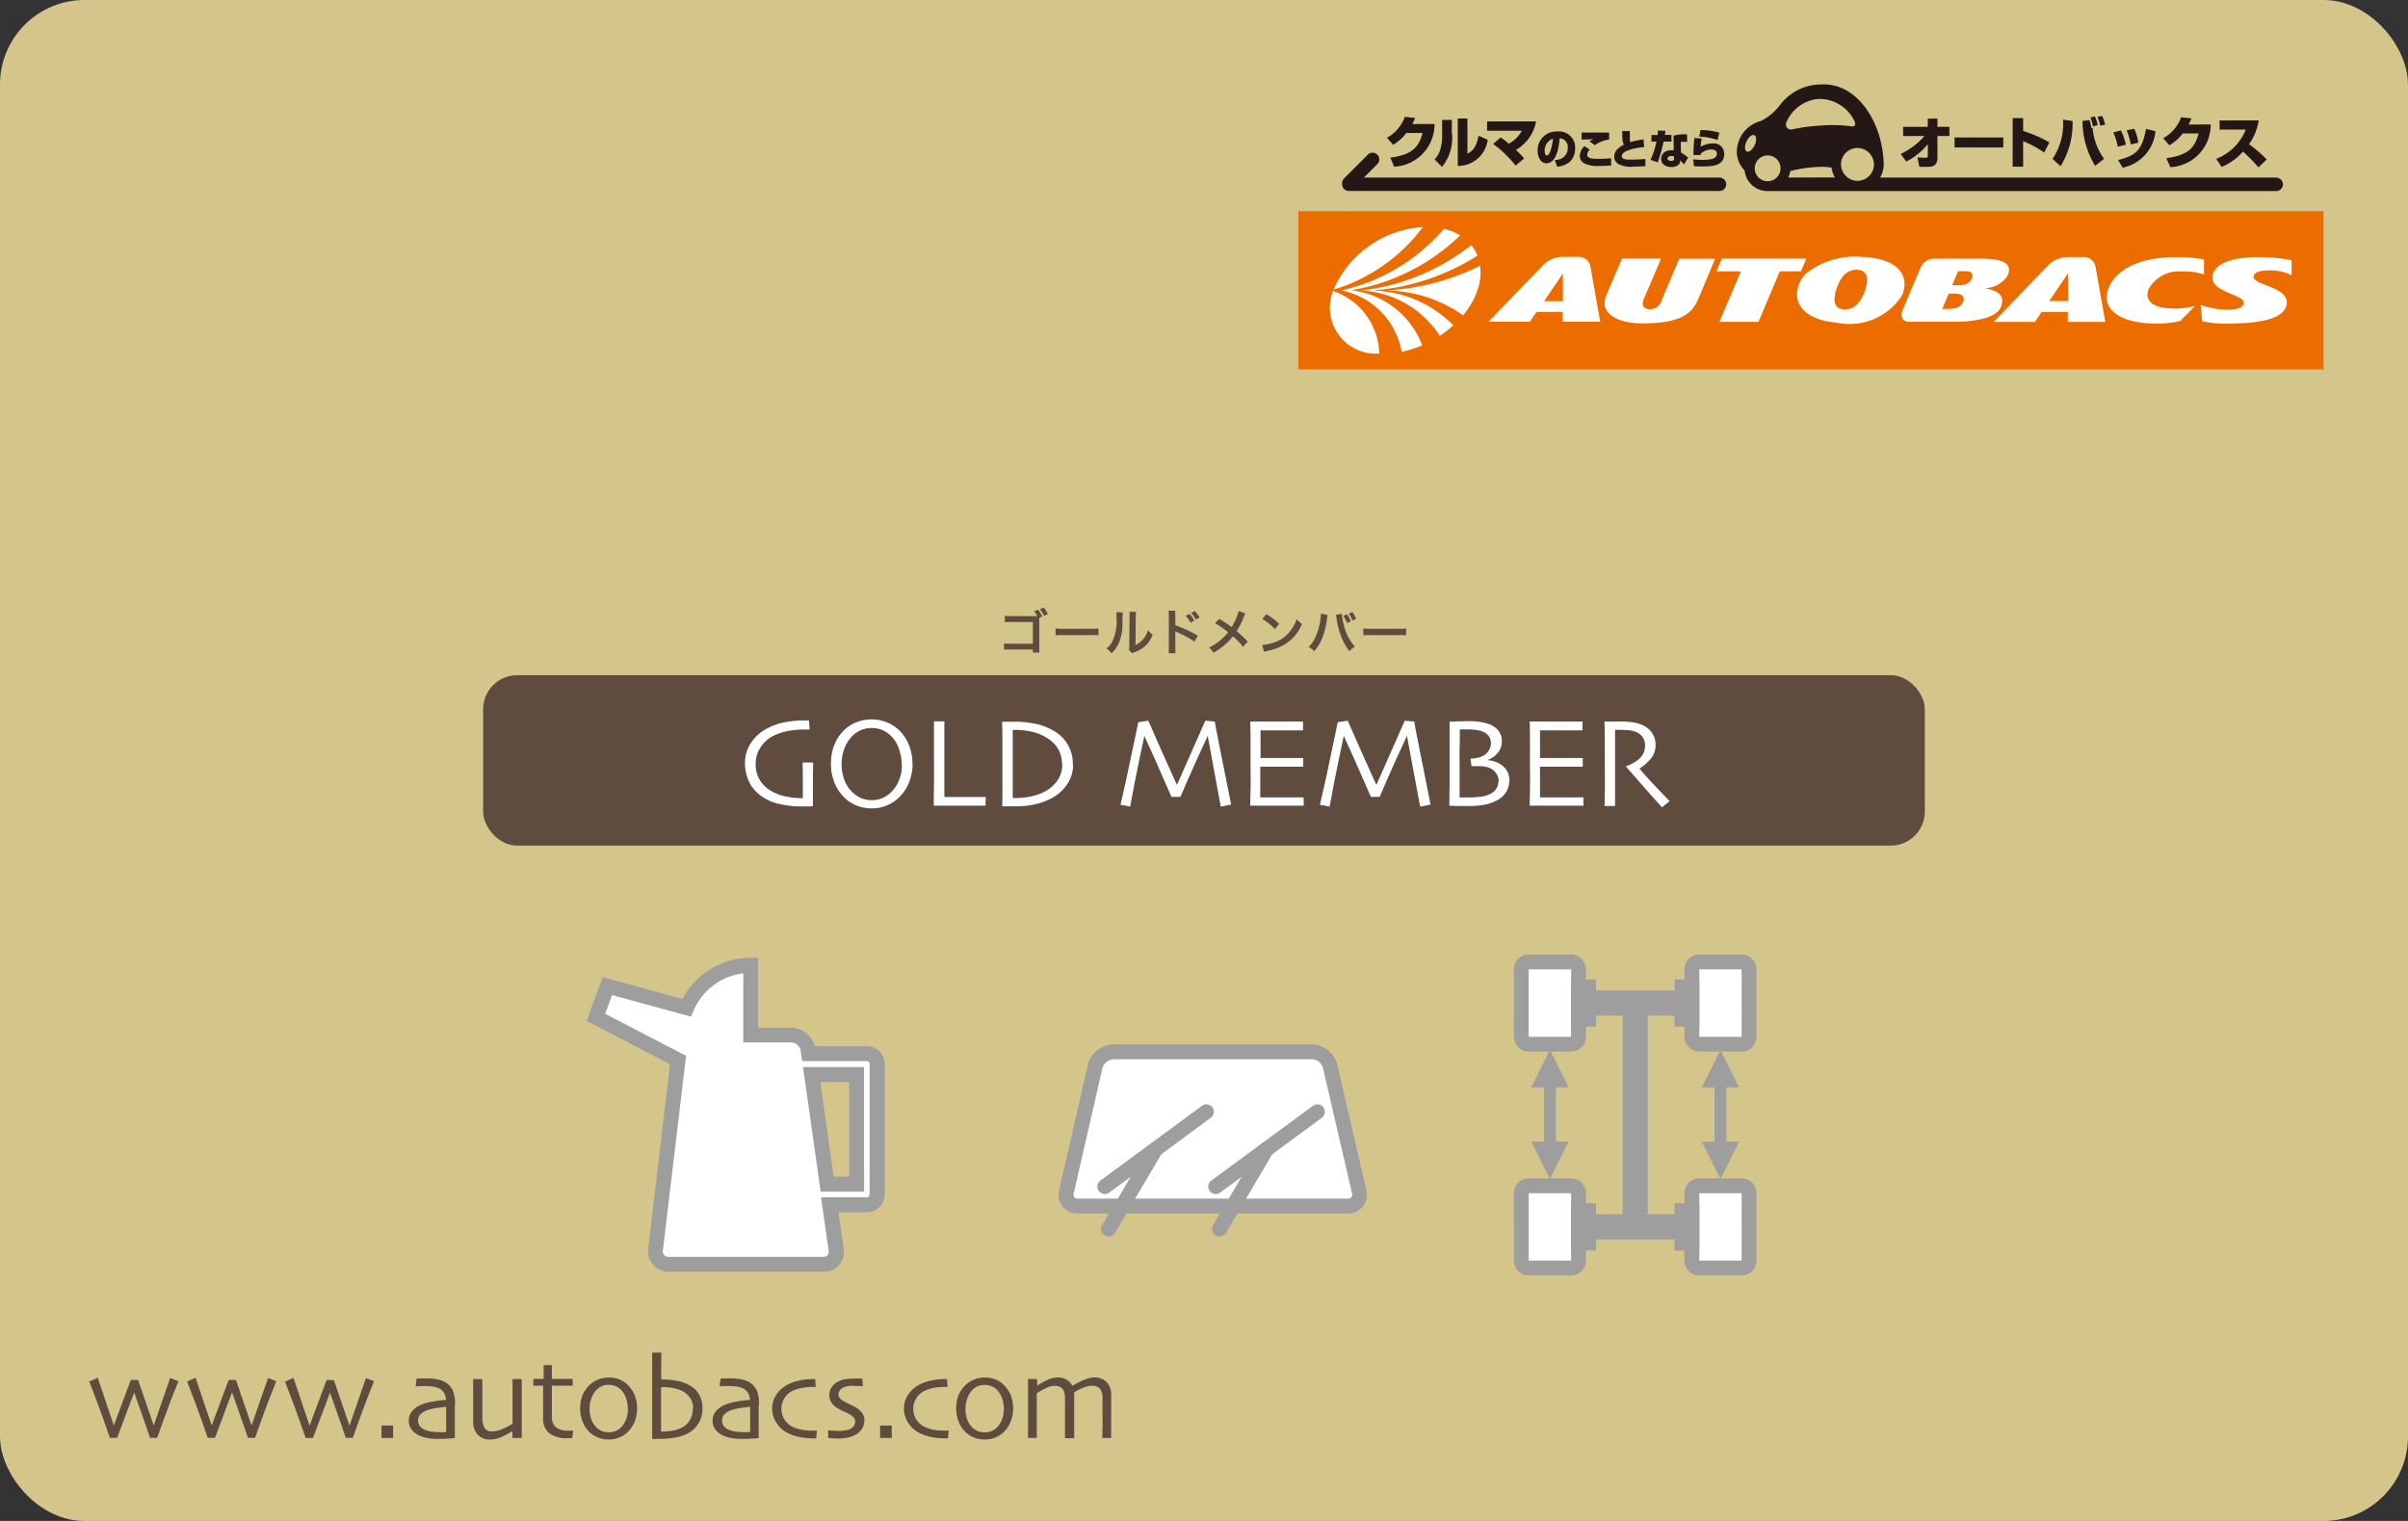 <svg id="グループ_5553" data-name="グループ 5553" xmlns="http://www.w3.org/2000/svg" xmlns:xlink="http://www.w3.org/1999/xlink" width="58.583" height="37" viewBox="0 0 58.583 37">
  <rect x="0" y="0" width="58.583" height="37" fill="#333333" stroke="none"/>
  <defs>
    <clipPath id="clip-path">
      <rect id="長方形_2158" data-name="長方形 2158" width="58.583" height="37" fill="none"/>
    </clipPath>
  </defs>
  <g id="グループ_5552" data-name="グループ 5552" clip-path="url(#clip-path)">
    <rect id="長方形_2132" data-name="長方形 2132" width="58.583" height="37" rx="2.056" transform="translate(0 0)" fill="#d4c68b"/>
    <path id="パス_14035" data-name="パス 14035" d="M21.094,25.632H19.673l-.014-.1a.427.427,0,0,0-.408-.355h-.986V23.486a1.694,1.694,0,0,0-1.558,1.029l-1.929-.526-.277.76,2,1.038L15.951,30.4a.312.312,0,0,0,.316.356h3.774a.3.3,0,0,0,.309-.355l-.156-1.092h.9a.254.254,0,0,0,.253-.253V25.886a.254.254,0,0,0-.253-.254M20.841,28.8h-.718l-.378-2.666h1.1Z" fill="#fff"/>
    <path id="パス_14036" data-name="パス 14036" d="M20.041,30.937H16.266a.5.5,0,0,1-.374-.164.5.5,0,0,1-.122-.392L16.3,25.89l-2.027-1.054.388-1.067,1.944.532a1.872,1.872,0,0,1,1.656-1h.181V25h.805a.613.613,0,0,1,.576.452h1.268a.434.434,0,0,1,.433.434v3.172a.434.434,0,0,1-.433.434H20.4l.126.885a.484.484,0,0,1-.488.561m-5.316-6.276,1.969,1.022-.564,4.74a.139.139,0,0,0,.032.109.136.136,0,0,0,.1.043h3.775a.132.132,0,0,0,.1-.042.124.124,0,0,0,.026-.106l-.185-1.3h1.11a.072.072,0,0,0,.071-.072V25.885a.072.072,0,0,0-.071-.072H19.515l-.037-.253a.243.243,0,0,0-.228-.2H18.083V23.678a1.513,1.513,0,0,0-1.21.909l-.062.145-1.92-.525Zm6.3,4.324H19.965l-.429-3.028h1.485Zm-.742-.362h.38v-2.3h-.7Z" fill="#9e9e9f"/>
    <path id="パス_14037" data-name="パス 14037" d="M33.069,28.99a.273.273,0,0,1-.278.349H26.22a.273.273,0,0,1-.277-.349l.706-3.055a.474.474,0,0,1,.439-.348h4.836a.475.475,0,0,1,.439.348Z" fill="#fff"/>
    <path id="パス_14038" data-name="パス 14038" d="M32.79,29.52H26.22a.452.452,0,0,1-.453-.57l.7-3.055a.656.656,0,0,1,.617-.488h4.835a.653.653,0,0,1,.615.488l.707,3.055a.453.453,0,0,1-.455.57m-5.7-3.751a.3.3,0,0,0-.264.208l-.7,3.054a.106.106,0,0,0,.013.093.108.108,0,0,0,.087.034h6.57a.094.094,0,0,0,.1-.127h0l-.707-3.054a.291.291,0,0,0-.261-.208Z" fill="#9e9e9f"/>
    <path id="パス_14039" data-name="パス 14039" d="M26.97,30.082a.182.182,0,0,1-.157-.273l1.145-1.947a.182.182,0,0,1,.314.184l-1.145,1.947a.184.184,0,0,1-.157.089" fill="#9e9e9f"/>
    <path id="パス_14040" data-name="パス 14040" d="M26.878,29.046a.176.176,0,0,1-.145-.073.18.18,0,0,1,.038-.254L29.243,26.9a.181.181,0,1,1,.214.292l-2.472,1.821a.178.178,0,0,1-.107.035" fill="#9e9e9f"/>
    <path id="パス_14041" data-name="パス 14041" d="M29.669,30.082a.182.182,0,0,1-.157-.273l1.145-1.947a.182.182,0,0,1,.314.184l-1.145,1.947a.184.184,0,0,1-.157.089" fill="#9e9e9f"/>
    <path id="パス_14042" data-name="パス 14042" d="M29.577,29.046a.176.176,0,0,1-.145-.073.18.18,0,0,1,.038-.254L31.944,26.9a.181.181,0,0,1,.214.292l-2.474,1.821a.178.178,0,0,1-.107.035" fill="#9e9e9f"/>
    <path id="長方形_2133" data-name="長方形 2133" d="M.179,0H1.212a.179.179,0,0,1,.179.179V1.82a.18.18,0,0,1-.18.18H.179A.179.179,0,0,1,0,1.821V.179A.179.179,0,0,1,.179,0Z" transform="translate(37.013 23.401)" fill="#fff"/>
    <path id="パス_14043" data-name="パス 14043" d="M38.224,25.581H37.191a.359.359,0,0,1-.359-.359V23.58a.36.36,0,0,1,.359-.361h1.033a.361.361,0,0,1,.361.361v1.642a.36.36,0,0,1-.361.359m0-2H37.191l0,1.641,1.029,0Z" fill="#9e9e9f"/>
    <rect id="長方形_2134" data-name="長方形 2134" width="1.39" height="2" rx="0.179" transform="translate(41.162 23.401)" fill="#fff"/>
    <path id="パス_14044" data-name="パス 14044" d="M42.372,25.581H41.341a.36.36,0,0,1-.361-.359V23.58a.361.361,0,0,1,.361-.361h1.031a.361.361,0,0,1,.361.361v1.642a.36.36,0,0,1-.361.359m0-2h-1.03v1.641l1.029,0Z" fill="#9e9e9f"/>
    <rect id="長方形_2135" data-name="長方形 2135" width="0.242" height="0.788" transform="translate(38.404 24.007)" fill="#9e9e9f"/>
    <rect id="長方形_2136" data-name="長方形 2136" width="0.606" height="1.151" transform="translate(38.222 23.825)" fill="#9e9e9f"/>
    <rect id="長方形_2137" data-name="長方形 2137" width="0.243" height="0.788" transform="translate(40.918 24.007)" fill="#9e9e9f"/>
    <rect id="長方形_2138" data-name="長方形 2138" width="0.604" height="1.151" transform="translate(40.738 23.825)" fill="#9e9e9f"/>
    <rect id="長方形_2139" data-name="長方形 2139" width="2.272" height="0.251" transform="translate(38.646 24.275)" fill="#fff"/>
    <rect id="長方形_2140" data-name="長方形 2140" width="2.633" height="0.613" transform="translate(38.466 24.094)" fill="#9e9e9f"/>
    <rect id="長方形_2141" data-name="長方形 2141" width="0.251" height="5.446" transform="translate(39.657 24.4)" fill="#fff"/>
    <rect id="長方形_2142" data-name="長方形 2142" width="0.613" height="5.808" transform="translate(39.476 24.219)" fill="#9e9e9f"/>
    <rect id="長方形_2143" data-name="長方形 2143" width="1.391" height="1.999" rx="0.179" transform="translate(37.013 28.847)" fill="#fff"/>
    <path id="パス_14045" data-name="パス 14045" d="M38.224,31.028H37.191a.36.36,0,0,1-.359-.361V29.026a.36.36,0,0,1,.359-.36h1.033a.361.361,0,0,1,.361.36v1.641a.361.361,0,0,1-.361.361m0-2-1.032,0,0,1.638h1.029Z" fill="#9e9e9f"/>
    <rect id="長方形_2144" data-name="長方形 2144" width="1.39" height="1.999" rx="0.179" transform="translate(41.162 28.847)" fill="#fff"/>
    <path id="パス_14046" data-name="パス 14046" d="M42.372,31.028H41.341a.361.361,0,0,1-.361-.361V29.026a.361.361,0,0,1,.361-.36h1.031a.361.361,0,0,1,.361.36v1.641a.361.361,0,0,1-.361.361m0-2-1.03,0v1.638h1.029Z" fill="#9e9e9f"/>
    <rect id="長方形_2145" data-name="長方形 2145" width="0.242" height="0.788" transform="translate(38.404 29.453)" fill="#9e9e9f"/>
    <rect id="長方形_2146" data-name="長方形 2146" width="0.606" height="1.15" transform="translate(38.222 29.272)" fill="#9e9e9f"/>
    <rect id="長方形_2147" data-name="長方形 2147" width="0.243" height="0.788" transform="translate(40.918 29.453)" fill="#9e9e9f"/>
    <rect id="長方形_2148" data-name="長方形 2148" width="0.604" height="1.15" transform="translate(40.738 29.272)" fill="#9e9e9f"/>
    <rect id="長方形_2149" data-name="長方形 2149" width="2.272" height="0.25" transform="translate(38.646 29.722)" fill="#fff"/>
    <rect id="長方形_2150" data-name="長方形 2150" width="2.633" height="0.613" transform="translate(38.466 29.54)" fill="#9e9e9f"/>
    <path id="パス_14047" data-name="パス 14047" d="M38.164,26.452h-.912l.456-.912Z" fill="#9e9e9f"/>
    <path id="パス_14048" data-name="パス 14048" d="M38.164,27.772h-.912l.456.911Z" fill="#9e9e9f"/>
    <rect id="長方形_2151" data-name="長方形 2151" width="0.29" height="1.641" transform="translate(37.563 26.301)" fill="#9e9e9f"/>
    <path id="パス_14049" data-name="パス 14049" d="M41.4,26.452h.912l-.455-.912Z" fill="#9e9e9f"/>
    <path id="パス_14050" data-name="パス 14050" d="M41.4,27.772h.912l-.455.911Z" fill="#9e9e9f"/>
    <rect id="長方形_2152" data-name="長方形 2152" width="0.289" height="1.641" transform="translate(41.712 26.301)" fill="#9e9e9f"/>
    <path id="パス_14051" data-name="パス 14051" d="M25.182,14.989h.053a.76.76,0,0,0-.075-.12l.094-.038a.628.628,0,0,1,.1.166l-.07.032v.722a.809.809,0,0,0,.005.124h-.162V15.8h-.552a1.027,1.027,0,0,0-.149.006v-.156a.8.8,0,0,0,.153.009h.549v-.528H24.6a1.173,1.173,0,0,0-.155.006v-.157a.862.862,0,0,0,.157.008Zm.218-.007a.713.713,0,0,0-.1-.163l.092-.038a.629.629,0,0,1,.1.16Z" fill="#604c3f"/>
    <path id="パス_14052" data-name="パス 14052" d="M25.679,15.288a1.235,1.235,0,0,0,.2.008h.645a1.235,1.235,0,0,0,.2-.008v.168a1.354,1.354,0,0,0-.2-.006h-.642a1.336,1.336,0,0,0-.2.006Z" fill="#604c3f"/>
    <path id="パス_14053" data-name="パス 14053" d="M27.319,14.9a2.347,2.347,0,0,0-.012.27,1.121,1.121,0,0,1-.1.5.768.768,0,0,1-.167.225.426.426,0,0,0-.122-.118.509.509,0,0,0,.125-.139A1.115,1.115,0,0,0,27.16,15a.593.593,0,0,0,0-.11Zm.321-.015a.643.643,0,0,0-.008.115l-.007.688a.493.493,0,0,0,.186-.138.6.6,0,0,0,.118-.221.514.514,0,0,0,.114.114.756.756,0,0,1-.192.281.8.8,0,0,1-.258.146.277.277,0,0,0-.052.022l-.078-.083a.5.5,0,0,0,.011-.128L27.48,15v-.037a.49.49,0,0,0,0-.08Z" fill="#604c3f"/>
    <path id="パス_14054" data-name="パス 14054" d="M28.429,15.891a.835.835,0,0,0,.007-.136V14.98a.909.909,0,0,0-.007-.124h.165a1,1,0,0,0,0,.128v.225a3.582,3.582,0,0,1,.549.255l-.085.142a3.013,3.013,0,0,0-.428-.231.3.3,0,0,1-.041-.02.752.752,0,0,1,.005.082v.32c0,.062,0,.094,0,.134Zm.509-.957a.641.641,0,0,1,.116.163l-.091.051a.761.761,0,0,0-.116-.166Zm.156.139a.8.8,0,0,0-.114-.161l.087-.047a.674.674,0,0,1,.116.156Z" fill="#604c3f"/>
    <path id="パス_14055" data-name="パス 14055" d="M30.3,14.924a.816.816,0,0,0-.042.087,2,2,0,0,1-.171.342,2.887,2.887,0,0,1,.27.257l-.116.125a1.778,1.778,0,0,0-.246-.256,1.359,1.359,0,0,1-.189.2,1.55,1.55,0,0,1-.287.2.376.376,0,0,0-.107-.126,1.212,1.212,0,0,0,.313-.209,1.2,1.2,0,0,0,.154-.165,2.3,2.3,0,0,0-.321-.218l.107-.106c.088.052.14.086.2.128.091.066.091.066.1.072a1.467,1.467,0,0,0,.17-.39Z" fill="#604c3f"/>
    <path id="パス_14056" data-name="パス 14056" d="M30.707,15.691a1.16,1.16,0,0,0,.358-.089.8.8,0,0,0,.359-.3.977.977,0,0,0,.124-.241.555.555,0,0,0,.128.118,1.061,1.061,0,0,1-.383.474,1.3,1.3,0,0,1-.461.182.431.431,0,0,0-.08.02Zm.1-.751a1.7,1.7,0,0,1,.312.234l-.1.131a1.287,1.287,0,0,0-.309-.245Z" fill="#604c3f"/>
    <path id="パス_14057" data-name="パス 14057" d="M32.3,14.96a.553.553,0,0,0-.016.093,2.159,2.159,0,0,1-.095.414,1.144,1.144,0,0,1-.214.374.556.556,0,0,0-.138-.1.8.8,0,0,0,.173-.258,1.484,1.484,0,0,0,.114-.415.919.919,0,0,0,.011-.117V14.93Zm.344-.03a1.573,1.573,0,0,0,.051.278,1.173,1.173,0,0,0,.269.523.535.535,0,0,0-.133.111,1.3,1.3,0,0,1-.2-.355,1.863,1.863,0,0,1-.115-.441.566.566,0,0,0-.017-.087Zm.127.013a.671.671,0,0,1,.091.171l-.091.042a.75.75,0,0,0-.09-.173Zm.133.153a.87.87,0,0,0-.087-.167l.085-.039a.737.737,0,0,1,.089.162Z" fill="#604c3f"/>
    <path id="パス_14058" data-name="パス 14058" d="M33.165,15.288a1.235,1.235,0,0,0,.2.008h.645a1.235,1.235,0,0,0,.2-.008v.168a1.354,1.354,0,0,0-.2-.006h-.642a1.336,1.336,0,0,0-.2.006Z" fill="#604c3f"/>
    <path id="パス_14059" data-name="パス 14059" d="M34.9,3.016a1.029,1.029,0,0,1-.982,1.038l-.093-.219c.526-.068.694-.254.783-.6h-.393a1.13,1.13,0,0,1-.323.288l-.149-.173a.937.937,0,0,0,.435-.509l.25.03a1.409,1.409,0,0,1-.068.147Z" fill="#231815"/>
    <path id="パス_14060" data-name="パス 14060" d="M35.321,3.218a1.112,1.112,0,0,1-.239.842l-.18-.183a.576.576,0,0,0,.153-.3,1.231,1.231,0,0,0,.03-.34V2.916h.236Zm.38.519c.068-.033.216-.108.268-.436l.225.1a.729.729,0,0,1-.728.636V2.882H35.7Z" fill="#231815"/>
    <path id="パス_14061" data-name="パス 14061" d="M36.872,4.028a2.692,2.692,0,0,0-.547-.526l.184-.158a2.182,2.182,0,0,1,.2.151.818.818,0,0,0,.317-.315h-.847V2.954h1.192a1.015,1.015,0,0,1-.491.693,2.21,2.21,0,0,1,.2.208Z" fill="#231815"/>
    <path id="パス_14062" data-name="パス 14062" d="M37.826,3.889a.289.289,0,0,0,.316-.29.213.213,0,0,0-.2-.236c0,.017-.027.609-.316.609-.165,0-.218-.185-.218-.309a.453.453,0,0,1,.481-.464.392.392,0,0,1,.432.41.442.442,0,0,1-.142.338.565.565,0,0,1-.295.108Zm-.248-.222c0,.025.006.116.059.116s.123-.177.144-.41a.3.3,0,0,0-.2.294" fill="#231815"/>
    <path id="パス_14063" data-name="パス 14063" d="M38.676,3.64a.186.186,0,0,0-.062.124c0,.088.114.1.242.1a2.955,2.955,0,0,0,.34-.015v.177a2.356,2.356,0,0,1-.255.009.759.759,0,0,1-.4-.062.2.2,0,0,1-.106-.181.341.341,0,0,1,.113-.238Zm.472-.247a.8.8,0,0,0-.35.139l-.129-.094a.8.8,0,0,1,.1-.052l-.29.01V3.225c.106,0,.572,0,.668,0Z" fill="#231815"/>
    <path id="パス_14064" data-name="パス 14064" d="M39.652,3.189c0,.043,0,.08,0,.129,0,.1,0,.119.014.138l.006,0a1.613,1.613,0,0,1,.313-.064L40,3.578c-.244.022-.545.093-.545.218,0,.087.118.087.234.087a3.232,3.232,0,0,0,.341-.017v.177c-.058,0-.142.01-.268.01a.685.685,0,0,1-.389-.063.205.205,0,0,1-.1-.178.267.267,0,0,1,.113-.215.456.456,0,0,1,.125-.078c-.037-.046-.044-.109-.044-.33Z" fill="#231815"/>
    <path id="パス_14065" data-name="パス 14065" d="M40.516,3.182c0,.045-.008.071-.014.1h.162v.162h-.191a4.083,4.083,0,0,1-.143.507l-.175-.063a2.131,2.131,0,0,0,.145-.444h-.123V3.285h.15c.006-.046.007-.075.009-.109Zm.53.267c-.02,0-.036,0-.068,0a.52.52,0,0,0-.088.006l.005.256a1.061,1.061,0,0,1,.175.123l-.1.165-.046-.049-.05-.049a.124.124,0,0,1-.042.111.255.255,0,0,1-.171.051c-.137,0-.248-.067-.248-.2,0-.09.062-.208.254-.208a.328.328,0,0,1,.052,0L40.716,3.3a1.078,1.078,0,0,1,.326-.032Zm-.318.36a.138.138,0,0,0-.065-.015c-.036,0-.095.012-.095.062s.073.059.085.059c.04,0,.075-.011.075-.058Z" fill="#231815"/>
    <path id="パス_14066" data-name="パス 14066" d="M41.4,3.369a.958.958,0,0,0-.023.2.57.57,0,0,1,.294-.08.253.253,0,0,1,.277.26c0,.291-.307.3-.536.3-.03,0-.117,0-.2-.006l-.021-.166c.125.012.213.012.235.012.255,0,.343-.049.343-.152,0-.087-.082-.1-.129-.1a.38.38,0,0,0-.267.107v.03L41.2,3.77a3.051,3.051,0,0,1,.023-.413Zm.387.037a1.7,1.7,0,0,0-.446-.085l.029-.158a1.781,1.781,0,0,1,.458.063Z" fill="#231815"/>
    <path id="パス_14067" data-name="パス 14067" d="M46.24,3.745a1.732,1.732,0,0,0,.579-.437H46.3V3.085h.6v-.2h.235v.2h.292v.223h-.292l0,.55a.236.236,0,0,1-.038.127c-.055.074-.137.074-.236.074l-.166,0-.046-.23.186.01c.034,0,.066-.006.066-.05l0-.282a1.647,1.647,0,0,1-.524.423Z" fill="#231815"/>
    <rect id="長方形_2153" data-name="長方形 2153" width="1.185" height="0.243" transform="translate(47.552 3.344)" fill="#231815"/>
    <path id="パス_14068" data-name="パス 14068" d="M49.22,2.873v.312a3.28,3.28,0,0,1,.638.278l-.126.249a2.657,2.657,0,0,0-.512-.279v.622h-.255V2.873Z" fill="#231815"/>
    <path id="パス_14069" data-name="パス 14069" d="M49.935,3.866a1.525,1.525,0,0,0,.255-.954l.232.031a1.961,1.961,0,0,1-.292,1.1Zm.9-.946a1.4,1.4,0,0,1,.046.195l.029-.007a1.471,1.471,0,0,0,.279.755l-.217.171a2.094,2.094,0,0,1-.307-1.091Zm.084.155a1.433,1.433,0,0,0-.061-.218l.107-.025a1,1,0,0,1,.069.21Zm.178-.018a1.7,1.7,0,0,0-.068-.216l.115-.021a.958.958,0,0,1,.069.212Z" fill="#231815"/>
    <path id="パス_14070" data-name="パス 14070" d="M51.522,3.568a1.615,1.615,0,0,0-.107-.346l.184-.049a1.4,1.4,0,0,1,.119.349Zm.009.325c.45-.112.578-.247.68-.757l.229.055a1,1,0,0,1-.8.888Zm.308-.38a1.679,1.679,0,0,0-.1-.344l.184-.035a1.257,1.257,0,0,1,.1.337Z" fill="#231815"/>
    <path id="パス_14071" data-name="パス 14071" d="M53.783,3.027A1.031,1.031,0,0,1,52.8,4.066l-.095-.219c.527-.068.695-.254.784-.6H53.1a1.064,1.064,0,0,1-.323.287l-.149-.173a.938.938,0,0,0,.435-.508l.251.028a1.071,1.071,0,0,1-.069.148Z" fill="#231815"/>
    <path id="パス_14072" data-name="パス 14072" d="M53.918,3.864a1.268,1.268,0,0,0,.718-.711H54V2.929h.951a1.388,1.388,0,0,1-.236.581,3.069,3.069,0,0,1,.431.368l-.2.195a4.166,4.166,0,0,0-.377-.386,1.4,1.4,0,0,1-.52.374Z" fill="#231815"/>
    <path id="パス_14073" data-name="パス 14073" d="M41.847,4.319H33.181L33.5,4a.163.163,0,1,0-.23-.23l-.571.571a.167.167,0,0,0-.047.126v.017a.163.163,0,0,0,.163.162h9.031a.163.163,0,0,0,0-.325" fill="#231815"/>
    <path id="パス_14074" data-name="パス 14074" d="M55.365,4.319H45.739A.629.629,0,0,0,45.828,4a2.758,2.758,0,0,0-.035-.377c-.133-.818-.689-1.62-1.5-1.568a1.256,1.256,0,0,0-.928.425l-.04.048a1.35,1.35,0,0,1-.484.415.78.78,0,0,0-.586.734l0,.057a.669.669,0,0,0,.189.414.558.558,0,0,0,.557.5H55.365a.163.163,0,1,0,0-.325M45.592,4a.406.406,0,0,1-.4.4.4.4,0,0,1-.242-.083A.4.4,0,0,1,44.789,4a.4.4,0,1,1,.8,0M43.463,2.968a.933.933,0,0,1,.786-.561.945.945,0,0,1,.878.564.107.107,0,0,1,.007.039.062.062,0,0,1-.058.065.044.044,0,0,1-.02,0,3.484,3.484,0,0,0-.777-.019,4.2,4.2,0,0,0-.673.091.128.128,0,0,1-.027.005.124.124,0,0,1-.13-.115.137.137,0,0,1,.014-.067m-.967.715c-.054-.026-.057-.135-.006-.244s.138-.177.192-.152.057.137.006.245-.138.177-.192.151M43,4.409a.276.276,0,0,1-.071-.009A.314.314,0,1,1,43,4.409m.505-.09a.6.6,0,0,0,.05-.158,3.39,3.39,0,0,1,.655-.1,1.7,1.7,0,0,1,.35.016.632.632,0,0,0,.08.239Z" fill="#231815"/>
    <rect id="長方形_2154" data-name="長方形 2154" width="24.94" height="3.848" transform="translate(31.587 5.139)" fill="#ec6c00"/>
    <path id="パス_14075" data-name="パス 14075" d="M34.617,5.524a4.251,4.251,0,0,1-2.175,1.523,2.543,2.543,0,0,1,2.175-1.523" fill="#fff" fill-rule="evenodd"/>
    <path id="パス_14076" data-name="パス 14076" d="M34.1,8.558a1.841,1.841,0,0,0-1.463-1.491l0,0,.006-.005A4.629,4.629,0,0,0,35.13,5.567a1.329,1.329,0,0,1,.393.16,4.989,4.989,0,0,1-2.635,1.331l-.007.005,0,0A2.091,2.091,0,0,1,34.6,8.4a2.581,2.581,0,0,1-.5.16" fill="#fff" fill-rule="evenodd"/>
    <path id="パス_14077" data-name="パス 14077" d="M35.028,8.168a2.423,2.423,0,0,0-1.889-1.1l0-.005.007,0a5.279,5.279,0,0,0,2.646-1.1.988.988,0,0,1,.153.255,5.533,5.533,0,0,1-2.522.846l-.006,0,0,.005a2.839,2.839,0,0,1,1.94.845,2.656,2.656,0,0,1-.329.256" fill="#fff" fill-rule="evenodd"/>
    <path id="パス_14078" data-name="パス 14078" d="M35.59,7.668a3.292,3.292,0,0,0-1.824-.6l0-.006.006,0a5.731,5.731,0,0,0,2.237-.6,1.277,1.277,0,0,1-.068.606,1.93,1.93,0,0,1-.349.606" fill="#fff" fill-rule="evenodd"/>
    <path id="パス_14079" data-name="パス 14079" d="M32.43,7.079A1.652,1.652,0,0,1,33.556,8.6,1.118,1.118,0,0,1,32.43,7.079" fill="#fff" fill-rule="evenodd"/>
    <path id="パス_14080" data-name="パス 14080" d="M53.62,6.311a3.48,3.48,0,0,0-.67-.056c-1.168,0-1.667.5-1.7.97,0,.381.425.6,1,.639a2.8,2.8,0,0,0,.791-.054l.363-.368a1.969,1.969,0,0,1-.76.046c-.234-.034-.4-.14-.4-.329a.368.368,0,0,1,.025-.12.847.847,0,0,1,.81-.436,1.6,1.6,0,0,1,.541.073Z" fill="#fff"/>
    <path id="パス_14081" data-name="パス 14081" d="M45.352,7.124c-.136.327-.315.422-.513.4a.216.216,0,0,1-.207-.239.834.834,0,0,1,.045-.252c.1-.3.263-.5.547-.467a.226.226,0,0,1,.2.253.83.83,0,0,1-.071.3m.018-.862a1.928,1.928,0,0,0-1.436.4.739.739,0,0,0-.217.5c0,.345.307.633.957.691a1.522,1.522,0,0,0,1.6-.664.712.712,0,0,0,.059-.275c0-.3-.234-.6-.963-.658" fill="#fff" fill-rule="evenodd"/>
    <path id="パス_14082" data-name="パス 14082" d="M46.281,7.562c.16-.388.446-1.056.446-1.056a.359.359,0,0,1,.3-.213h1.193c.652,0,.709.2.626.4a.658.658,0,0,1-.559.317s-.006,0,0,0c.341.067.5.189.391.46s-.648.359-1.155.359H46.441c-.136,0-.221-.111-.16-.27m1.357-.618h-.147l.146-.343h.191c.136,0,.189.064.14.182s-.171.161-.33.161m-.084.2c.124,0,.27.042.206.2-.056.137-.195.175-.369.175h-.14l.157-.372Z" fill="#fff" fill-rule="evenodd"/>
    <path id="パス_14083" data-name="パス 14083" d="M54.6,6.274a2.888,2.888,0,0,1,.48-.016,3.392,3.392,0,0,1,.672.076v.36a1.2,1.2,0,0,0-.541-.118c-.226,0-.336.045-.371.111-.063.114.121.184.2.215.217.093.691.218.578.554-.136.394-.978.408-1.37.415a2.758,2.758,0,0,1-.671-.055l-.041-.4a1.984,1.984,0,0,0,.661.118c.215,0,.372-.044.388-.16.032-.221-.86-.258-.752-.694.069-.282.512-.388.77-.408" fill="#fff"/>
    <path id="パス_14084" data-name="パス 14084" d="M50.311,7.324V6.652l-.457.672ZM48.5,7.832,49.84,6.444a.677.677,0,0,1,.479-.19h.4a.284.284,0,0,1,.265.252l.235,1.326h-.913V7.59h-.638l-.162.242Z" fill="#fff"/>
    <path id="パス_14085" data-name="パス 14085" d="M38.023,7.327V6.654l-.457.673Zm-1.812.5,1.341-1.386a.68.68,0,0,1,.48-.192h.4a.285.285,0,0,1,.264.254l.235,1.324h-.913v-.24h-.637l-.163.24Z" fill="#fff"/>
    <path id="パス_14086" data-name="パス 14086" d="M43.3,6.6h.515l.131-.309H41.889L41.76,6.6h.593l-.522,1.23h.95Z" fill="#fff"/>
    <path id="パス_14087" data-name="パス 14087" d="M41.319,7.267c-.146.344-.394.6-1.369.6-.541,0-.912-.2-.912-.492a.472.472,0,0,1,.039-.184l.383-.9h.951l-.4.939a.413.413,0,0,0-.046.147c0,.076.038.135.157.145a.3.3,0,0,0,.306-.227l.426-1h.872Z" fill="#fff"/>
    <rect id="長方形_2155" data-name="長方形 2155" width="35.074" height="4.146" rx="0.829" transform="translate(11.754 16.425)" fill="#604c3f"/>
    <path id="パス_14088" data-name="パス 14088" d="M19.783,18.549q0,.111-.006.258c0,.1,0,.181,0,.245,0,.1,0,.219,0,.346s0,.2,0,.213l-.092.007c-.052,0-.1,0-.152,0a2.409,2.409,0,0,1-.645-.078,1.137,1.137,0,0,1-.486-.273.9.9,0,0,1-.2-.3,1.014,1.014,0,0,1-.077-.4.873.873,0,0,1,.148-.5,1.07,1.07,0,0,1,.407-.355,1.515,1.515,0,0,1,.4-.139,2.31,2.31,0,0,1,.469-.047h.131l.018.221h-.118a2.134,2.134,0,0,0-.431.04,1.292,1.292,0,0,0-.34.117.792.792,0,0,0-.311.284.7.7,0,0,0-.113.382A.727.727,0,0,0,18.5,19a.815.815,0,0,0,.3.263,1.228,1.228,0,0,0,.35.119,2.088,2.088,0,0,0,.382.035c0-.016,0-.1,0-.239s0-.352-.006-.628Z" fill="#fff"/>
    <path id="パス_14089" data-name="パス 14089" d="M22.2,18.578a1.192,1.192,0,0,1-.085.457,1.027,1.027,0,0,1-.222.343.938.938,0,0,1-.687.287.978.978,0,0,1-.359-.066.906.906,0,0,1-.3-.194,1.035,1.035,0,0,1-.24-.352,1.2,1.2,0,0,1-.091-.478,1.228,1.228,0,0,1,.072-.43A1.031,1.031,0,0,1,20.5,17.8a.921.921,0,0,1,.317-.223,1.012,1.012,0,0,1,.772,0,.934.934,0,0,1,.305.206,1.015,1.015,0,0,1,.227.362,1.246,1.246,0,0,1,.078.442m-.261.025a1.175,1.175,0,0,0-.067-.392.8.8,0,0,0-.2-.323.688.688,0,0,0-.207-.138.689.689,0,0,0-.513,0,.666.666,0,0,0-.216.146.848.848,0,0,0-.191.3,1.117,1.117,0,0,0,0,.773.805.805,0,0,0,.2.3.677.677,0,0,0,.207.136.651.651,0,0,0,.257.051.663.663,0,0,0,.256-.049.712.712,0,0,0,.215-.144.836.836,0,0,0,.189-.281.954.954,0,0,0,.074-.38" fill="#fff"/>
    <path id="パス_14090" data-name="パス 14090" d="M23.975,19.6l-.194,0h-.79c-.108,0-.2,0-.274,0,0-.176,0-.354.005-.535s0-.357,0-.531c0-.291,0-.512,0-.665s0-.259,0-.32h.253c0,.132,0,.284,0,.456s0,.315,0,.425c0,.269,0,.493,0,.673s0,.275,0,.285h.313l.478,0,.217,0Z" fill="#fff"/>
    <path id="パス_14091" data-name="パス 14091" d="M26.106,18.59a.845.845,0,0,1-.133.473,1.022,1.022,0,0,1-.344.329,1.524,1.524,0,0,1-.41.165,2.08,2.08,0,0,1-.508.058c-.072,0-.142,0-.21,0s-.107,0-.114,0,0-.124,0-.354,0-.45,0-.656c0-.11,0-.25,0-.421s0-.382-.007-.627h.275a2.513,2.513,0,0,1,.563.056,1.388,1.388,0,0,1,.439.179.9.9,0,0,1,.442.807m-.261,0a.761.761,0,0,0-.086-.361.752.752,0,0,0-.271-.28A1.122,1.122,0,0,0,25.1,17.8a1.836,1.836,0,0,0-.382-.044h-.08c0,.162,0,.3,0,.4s0,.191,0,.255c0,.045,0,.151,0,.315s0,.4,0,.687h.078a1.76,1.76,0,0,0,.4-.047,1.205,1.205,0,0,0,.339-.13.858.858,0,0,0,.281-.264.677.677,0,0,0,.107-.382" fill="#fff"/>
    <path id="パス_14092" data-name="パス 14092" d="M29.949,19.574l-.25.049L29.382,17.9l0,0q-.06.125-.265.577t-.4.909H28.5q-.182-.422-.4-.912c-.148-.327-.234-.518-.26-.572h0q-.009.039-.124.587t-.22,1.132l-.236-.043q.154-.661.287-1.31t.146-.7l.244-.035c.01.024.083.188.217.494s.293.658.475,1.057h.009q.208-.469.442-1c.156-.354.236-.538.243-.551l.231.019q0,.033.128.672t.271,1.356" fill="#fff"/>
    <path id="パス_14093" data-name="パス 14093" d="M31.719,19.6l-.2,0h-.827c-.108,0-.2,0-.275,0,0-.059,0-.188.007-.385s0-.4,0-.612c0-.116,0-.269,0-.459s0-.387-.007-.591l.274,0H31.5l.2,0v.214l-.192,0c-.118,0-.266,0-.441,0h-.4c0,.116,0,.231,0,.346s0,.224,0,.327h.33l.483,0,.226,0v.212l-.253,0-.439,0H30.66v.46c0,.114,0,.209,0,.286l.22,0h.277l.385,0h.174Z" fill="#fff"/>
    <path id="パス_14094" data-name="パス 14094" d="M34.8,19.574l-.25.049L34.229,17.9l0,0q-.06.125-.265.577t-.4.909h-.212q-.183-.422-.4-.912c-.148-.327-.234-.518-.26-.572h0q-.009.039-.124.587t-.22,1.132l-.236-.043q.155-.661.287-1.31t.146-.7l.244-.035c.01.024.083.188.217.494s.293.658.475,1.057h.009q.208-.469.442-1c.156-.354.236-.538.243-.551l.231.019q0,.033.128.672t.271,1.356" fill="#fff"/>
    <path id="パス_14095" data-name="パス 14095" d="M36.716,19a.5.5,0,0,1-.079.276.587.587,0,0,1-.229.2,1.068,1.068,0,0,1-.293.1,1.9,1.9,0,0,1-.365.031c-.1,0-.205,0-.312,0L35.26,19.6c0-.2.005-.382.006-.556s0-.341,0-.5q0-.45,0-.714c0-.175,0-.266,0-.274l.169-.007c.1,0,.195-.006.287-.006a1.887,1.887,0,0,1,.292.02,1.032,1.032,0,0,1,.225.058.5.5,0,0,1,.219.158.408.408,0,0,1,.08.254.425.425,0,0,1-.1.28.512.512,0,0,1-.229.167v.015a.724.724,0,0,1,.205.05.535.535,0,0,1,.175.116.45.45,0,0,1,.1.146.51.51,0,0,1,.034.2m-.261.008a.33.33,0,0,0-.028-.14.4.4,0,0,0-.082-.119.385.385,0,0,0-.144-.085.606.606,0,0,0-.2-.032c-.057,0-.1,0-.138,0h-.07l-.025-.184a.827.827,0,0,0,.2-.027.523.523,0,0,0,.155-.071.362.362,0,0,0,.1-.118.308.308,0,0,0,.042-.16.283.283,0,0,0-.046-.162.333.333,0,0,0-.126-.108.576.576,0,0,0-.165-.048,1.258,1.258,0,0,0-.21-.017q-.072,0-.132,0l-.078,0c0,.15,0,.308-.005.476s0,.289,0,.365c0,.176,0,.353,0,.53s0,.272,0,.285l.082,0,.1,0a2.572,2.572,0,0,0,.327-.019.689.689,0,0,0,.255-.076.346.346,0,0,0,.132-.125.33.33,0,0,0,.047-.179" fill="#fff"/>
    <path id="パス_14096" data-name="パス 14096" d="M38.522,19.6l-.2,0H37.49c-.108,0-.2,0-.274,0,0-.059,0-.188.006-.385s0-.4,0-.612c0-.116,0-.269,0-.459s0-.387-.006-.591l.273,0H38.3l.2,0v.214l-.192,0c-.119,0-.266,0-.442,0h-.4c0,.116,0,.231,0,.346s0,.224,0,.327h.331l.483,0,.226,0v.212l-.253,0-.44,0h-.347c0,.193,0,.347,0,.46s0,.209,0,.286l.22,0h.277l.385,0h.174Z" fill="#fff"/>
    <path id="パス_14097" data-name="パス 14097" d="M40.626,19.482l-.192.158c-.023-.023-.1-.112-.239-.266s-.349-.4-.634-.721l0-.014a.771.771,0,0,0,.155-.067.8.8,0,0,0,.163-.111.525.525,0,0,0,.1-.129.433.433,0,0,0,.042-.206.34.34,0,0,0-.062-.2.371.371,0,0,0-.171-.125.657.657,0,0,0-.187-.04c-.066,0-.126-.007-.181-.007h-.128c0,.195,0,.366,0,.515v.315c0,.14,0,.33,0,.571s0,.391,0,.453h-.254c0-.062,0-.181.005-.357s0-.4,0-.659v-.284c0-.138,0-.389-.008-.755l.154,0,.254,0a1.99,1.99,0,0,1,.259.016.915.915,0,0,1,.245.065.545.545,0,0,1,.241.19.494.494,0,0,1,.089.293.515.515,0,0,1-.134.363,1.182,1.182,0,0,1-.253.215v.008q.208.246.461.507l.269.281" fill="#fff"/>
    <path id="パス_14098" data-name="パス 14098" d="M4.341,33.6c-.127.312-.245.617-.351.915s-.162.453-.166.463H3.65l-.114-.334c-.073-.214-.164-.471-.271-.769h0c-.1.25-.187.5-.276.733l-.139.37H2.673q-.011-.039-.155-.445t-.347-.925l.206-.092.392,1.162h0l.413-1.109h.177l.381,1.109h0l.4-1.156Z" fill="#604c3f"/>
    <path id="パス_14099" data-name="パス 14099" d="M6.722,33.6c-.127.312-.245.617-.351.915s-.162.453-.166.463H6.031l-.114-.334c-.073-.214-.164-.471-.271-.769h0c-.1.25-.187.5-.276.733l-.139.37H5.054c-.007-.026-.059-.174-.155-.445s-.212-.578-.347-.925l.206-.092.392,1.162h0l.413-1.109h.177l.381,1.109h0l.4-1.156Z" fill="#604c3f"/>
    <path id="パス_14100" data-name="パス 14100" d="M9.1,33.6c-.127.312-.245.617-.351.915s-.162.453-.166.463H8.413L8.3,34.647c-.073-.214-.164-.471-.271-.769h0c-.095.25-.187.5-.276.733l-.139.37H7.436c-.007-.026-.059-.174-.155-.445s-.212-.578-.347-.925l.206-.092.392,1.162h0l.413-1.109h.177l.381,1.109h0l.4-1.156Z" fill="#604c3f"/>
    <rect id="長方形_2156" data-name="長方形 2156" width="0.283" height="0.302" transform="translate(9.281 34.679)" fill="#604c3f"/>
    <path id="パス_14101" data-name="パス 14101" d="M11.065,34.174c0,.234,0,.425,0,.572s0,.227,0,.238l-.132.01c-.078.007-.179.01-.3.01a1.341,1.341,0,0,1-.234-.022.847.847,0,0,1-.2-.06.481.481,0,0,1-.184-.144.349.349,0,0,1-.07-.218.354.354,0,0,1,.083-.233.586.586,0,0,1,.23-.159A1.47,1.47,0,0,1,10.5,34.1a3.282,3.282,0,0,1,.351-.046.372.372,0,0,0-.056-.181.294.294,0,0,0-.137-.108.577.577,0,0,0-.139-.036,1.329,1.329,0,0,0-.178-.01l-.109,0-.121.007.023-.188.084-.005c.042,0,.1,0,.172,0a1.169,1.169,0,0,1,.3.034.526.526,0,0,1,.218.113.471.471,0,0,1,.122.182.937.937,0,0,1,.041.314m-.217.341v-.122c0-.049,0-.105,0-.17-.042,0-.115.01-.218.025a1.229,1.229,0,0,0-.262.063.417.417,0,0,0-.141.089.2.2,0,0,0-.062.148.225.225,0,0,0,.052.155.325.325,0,0,0,.144.089.687.687,0,0,0,.153.035,1.442,1.442,0,0,0,.178.011l.069,0,.087,0V34.74c0-.056,0-.13,0-.225" fill="#604c3f"/>
    <path id="パス_14102" data-name="パス 14102" d="M12.683,34.981h-.217v-.166a1.94,1.94,0,0,1-.247.134.688.688,0,0,1-.291.069.4.4,0,0,1-.306-.116.454.454,0,0,1-.111-.326c0-.076,0-.165,0-.27s0-.18,0-.227c0-.086,0-.192,0-.318s0-.2,0-.213h.223q0,.018,0,.2c0,.123,0,.222,0,.3s0,.146,0,.243,0,.166,0,.207a.452.452,0,0,0,.058.245.2.2,0,0,0,.179.078.688.688,0,0,0,.277-.068,1.392,1.392,0,0,0,.222-.119c0-.011,0-.063,0-.156s0-.209,0-.348c0-.1,0-.218,0-.356s0-.214,0-.226h.224q0,.024,0,.159c0,.09,0,.244,0,.461,0,.122,0,.229,0,.321s0,.256,0,.492" fill="#604c3f"/>
    <path id="パス_14103" data-name="パス 14103" d="M13.945,34.806l-.025.18-.049,0H13.8a.684.684,0,0,1-.439-.121.452.452,0,0,1-.148-.372c0-.105,0-.217,0-.337s0-.268,0-.446h-.238v-.166h.251v-.335h.2v.335h.507v.166h-.507c0,.02,0,.079,0,.177s0,.171,0,.218v.351a.325.325,0,0,0,.1.266.478.478,0,0,0,.306.081h.106" fill="#604c3f"/>
    <path id="パス_14104" data-name="パス 14104" d="M15.5,34.264a.863.863,0,0,1-.058.315.715.715,0,0,1-.169.256.645.645,0,0,1-.466.183.713.713,0,0,1-.255-.046.64.64,0,0,1-.213-.136.692.692,0,0,1-.166-.255.908.908,0,0,1-.009-.619.711.711,0,0,1,.157-.246.648.648,0,0,1,.221-.152.669.669,0,0,1,.266-.053.713.713,0,0,1,.267.048.617.617,0,0,1,.213.147.74.74,0,0,1,.16.251.868.868,0,0,1,.052.307m-.226.01a.786.786,0,0,0-.043-.259A.534.534,0,0,0,15.1,33.8a.369.369,0,0,0-.131-.082.443.443,0,0,0-.158-.029.423.423,0,0,0-.17.031.418.418,0,0,0-.136.1.543.543,0,0,0-.118.2.708.708,0,0,0-.043.246.777.777,0,0,0,.043.266.516.516,0,0,0,.142.209.412.412,0,0,0,.128.077.482.482,0,0,0,.153.026.454.454,0,0,0,.166-.032.379.379,0,0,0,.135-.091.544.544,0,0,0,.123-.2.693.693,0,0,0,.043-.244" fill="#604c3f"/>
    <path id="パス_14105" data-name="パス 14105" d="M17.089,34.252a.666.666,0,0,1-.422.648,1.186,1.186,0,0,1-.287.079,2.676,2.676,0,0,1-.388.025h-.126c0-.073,0-.208,0-.405s0-.435,0-.712c0-.17,0-.335,0-.494s0-.322,0-.488h.224l-.005.653a1.851,1.851,0,0,1,.466.051.956.956,0,0,1,.291.132.583.583,0,0,1,.184.217.661.661,0,0,1,.063.294m-.226.006a.43.43,0,0,0-.1-.287.547.547,0,0,0-.25-.168,1.069,1.069,0,0,0-.171-.042,1.188,1.188,0,0,0-.19-.015h-.07v.226c0,.129,0,.236,0,.32,0,.157,0,.269,0,.334s0,.131,0,.2a1.562,1.562,0,0,0,.285-.024.724.724,0,0,0,.222-.073.48.48,0,0,0,.2-.19.562.562,0,0,0,.066-.279" fill="#604c3f"/>
    <path id="パス_14106" data-name="パス 14106" d="M18.457,34.174c0,.234,0,.425,0,.572s0,.227,0,.238l-.132.01c-.078.007-.179.01-.3.01a1.341,1.341,0,0,1-.234-.022.847.847,0,0,1-.2-.06.481.481,0,0,1-.184-.144.349.349,0,0,1-.07-.218.354.354,0,0,1,.083-.233.586.586,0,0,1,.23-.159,1.47,1.47,0,0,1,.246-.069,3.282,3.282,0,0,1,.351-.046.372.372,0,0,0-.056-.181.294.294,0,0,0-.137-.108.577.577,0,0,0-.139-.036,1.329,1.329,0,0,0-.178-.01l-.109,0-.121.007.023-.188.084-.005c.042,0,.1,0,.172,0a1.169,1.169,0,0,1,.3.034.526.526,0,0,1,.218.113.471.471,0,0,1,.122.182.937.937,0,0,1,.041.314m-.217.341v-.122c0-.049,0-.105,0-.17-.042,0-.115.01-.218.025a1.255,1.255,0,0,0-.263.063.422.422,0,0,0-.14.089.2.2,0,0,0-.062.148.225.225,0,0,0,.052.155.327.327,0,0,0,.143.089.709.709,0,0,0,.154.035,1.442,1.442,0,0,0,.178.011l.069,0,.087,0V34.74c0-.056,0-.13,0-.225" fill="#604c3f"/>
    <path id="パス_14107" data-name="パス 14107" d="M19.874,34.8l-.017.19h-.078a1.6,1.6,0,0,1-.341-.035,1.056,1.056,0,0,1-.285-.1.713.713,0,0,1-.268-.248.635.635,0,0,1-.1-.344.58.58,0,0,1,.088-.312.728.728,0,0,1,.229-.233.967.967,0,0,1,.306-.125,1.536,1.536,0,0,1,.367-.044h.058l.012.19h-.044a1.581,1.581,0,0,0-.269.02.992.992,0,0,0-.217.062.494.494,0,0,0-.222.179.462.462,0,0,0-.081.261.484.484,0,0,0,.077.278.5.5,0,0,0,.2.173.821.821,0,0,0,.223.07,1.587,1.587,0,0,0,.264.021h.089Z" fill="#604c3f"/>
    <path id="パス_14108" data-name="パス 14108" d="M21.026,34.566a.347.347,0,0,1-.051.187.412.412,0,0,1-.133.133.665.665,0,0,1-.2.081,1.126,1.126,0,0,1-.262.028q-.069,0-.144-.006l-.085-.008-.008-.186.1.008c.058,0,.114.007.171.007a1.165,1.165,0,0,0,.128-.009.444.444,0,0,0,.128-.031.244.244,0,0,0,.1-.077.173.173,0,0,0,.034-.109.143.143,0,0,0-.03-.094.347.347,0,0,0-.082-.07,1.019,1.019,0,0,0-.155-.081,1.793,1.793,0,0,1-.165-.083.448.448,0,0,1-.145-.138.338.338,0,0,1-.05-.184.328.328,0,0,1,.057-.188.429.429,0,0,1,.154-.135.567.567,0,0,1,.185-.06,1.358,1.358,0,0,1,.2-.015c.057,0,.1,0,.142,0l.064,0,.015.188-.087-.005c-.052,0-.108-.006-.17-.006a.706.706,0,0,0-.124.011.391.391,0,0,0-.1.033.205.205,0,0,0-.087.075.163.163,0,0,0-.027.085.141.141,0,0,0,.037.1.368.368,0,0,0,.087.069q.058.034.159.081a1.4,1.4,0,0,1,.146.075.5.5,0,0,1,.151.139.311.311,0,0,1,.052.181" fill="#604c3f"/>
    <rect id="長方形_2157" data-name="長方形 2157" width="0.283" height="0.302" transform="translate(21.412 34.679)" fill="#604c3f"/>
    <path id="パス_14109" data-name="パス 14109" d="M23.081,34.8l-.017.19h-.078a1.6,1.6,0,0,1-.341-.035,1.056,1.056,0,0,1-.285-.1.713.713,0,0,1-.268-.248.635.635,0,0,1-.1-.344.58.58,0,0,1,.088-.312.728.728,0,0,1,.229-.233.967.967,0,0,1,.306-.125,1.536,1.536,0,0,1,.367-.044h.058l.012.19h-.044a1.581,1.581,0,0,0-.269.02.968.968,0,0,0-.216.062.484.484,0,0,0-.222.179.455.455,0,0,0-.082.261.484.484,0,0,0,.077.278.5.5,0,0,0,.2.173.821.821,0,0,0,.223.07,1.587,1.587,0,0,0,.264.021h.089Z" fill="#604c3f"/>
    <path id="パス_14110" data-name="パス 14110" d="M24.648,34.264a.863.863,0,0,1-.058.315.715.715,0,0,1-.169.256.645.645,0,0,1-.466.183.713.713,0,0,1-.255-.046.64.64,0,0,1-.213-.136.692.692,0,0,1-.166-.255.908.908,0,0,1-.009-.619.711.711,0,0,1,.157-.246.648.648,0,0,1,.221-.152.669.669,0,0,1,.266-.053.713.713,0,0,1,.267.048.617.617,0,0,1,.213.147.74.74,0,0,1,.16.251.868.868,0,0,1,.052.307m-.226.01a.786.786,0,0,0-.043-.259.534.534,0,0,0-.134-.213.369.369,0,0,0-.131-.082.443.443,0,0,0-.158-.029.423.423,0,0,0-.17.031.418.418,0,0,0-.136.1.543.543,0,0,0-.118.2.708.708,0,0,0-.043.246.777.777,0,0,0,.043.266.516.516,0,0,0,.142.209.412.412,0,0,0,.128.077.482.482,0,0,0,.153.026.454.454,0,0,0,.166-.032.379.379,0,0,0,.135-.091.544.544,0,0,0,.123-.2.693.693,0,0,0,.043-.244" fill="#604c3f"/>
    <path id="パス_14111" data-name="パス 14111" d="M27.042,34.981h-.225c0-.01,0-.076.005-.2s0-.237,0-.344V34.23c0-.1,0-.17,0-.218a.354.354,0,0,0-.067-.235.26.26,0,0,0-.194-.065.548.548,0,0,0-.185.039,1.283,1.283,0,0,0-.242.12V33.9c0,.014,0,.032,0,.055,0,.076,0,.154,0,.233s0,.154,0,.225c0,.157,0,.289,0,.4s0,.165,0,.174h-.224c0-.01,0-.067,0-.171s0-.227,0-.369c0-.047,0-.118,0-.214s0-.167,0-.212a.658.658,0,0,0-.011-.119.245.245,0,0,0-.038-.1.179.179,0,0,0-.076-.066.315.315,0,0,0-.132-.022.484.484,0,0,0-.187.046,1.959,1.959,0,0,0-.243.134c0,.016,0,.076,0,.18s0,.189,0,.256c0,.112,0,.246,0,.4s.005.241.005.25H25.01c0-.007,0-.063,0-.165s0-.272,0-.509c0-.077,0-.182,0-.313s0-.28,0-.446h.222l0,.163h0a1.541,1.541,0,0,1,.239-.135.614.614,0,0,1,.254-.066.42.42,0,0,1,.23.058.342.342,0,0,1,.134.147h0a1.849,1.849,0,0,1,.3-.153.674.674,0,0,1,.234-.052.4.4,0,0,1,.3.114.418.418,0,0,1,.11.308c0,.1,0,.184,0,.253s0,.141,0,.217c0,.159,0,.293,0,.4s0,.169,0,.176" fill="#604c3f"/>
  </g>
</svg>
